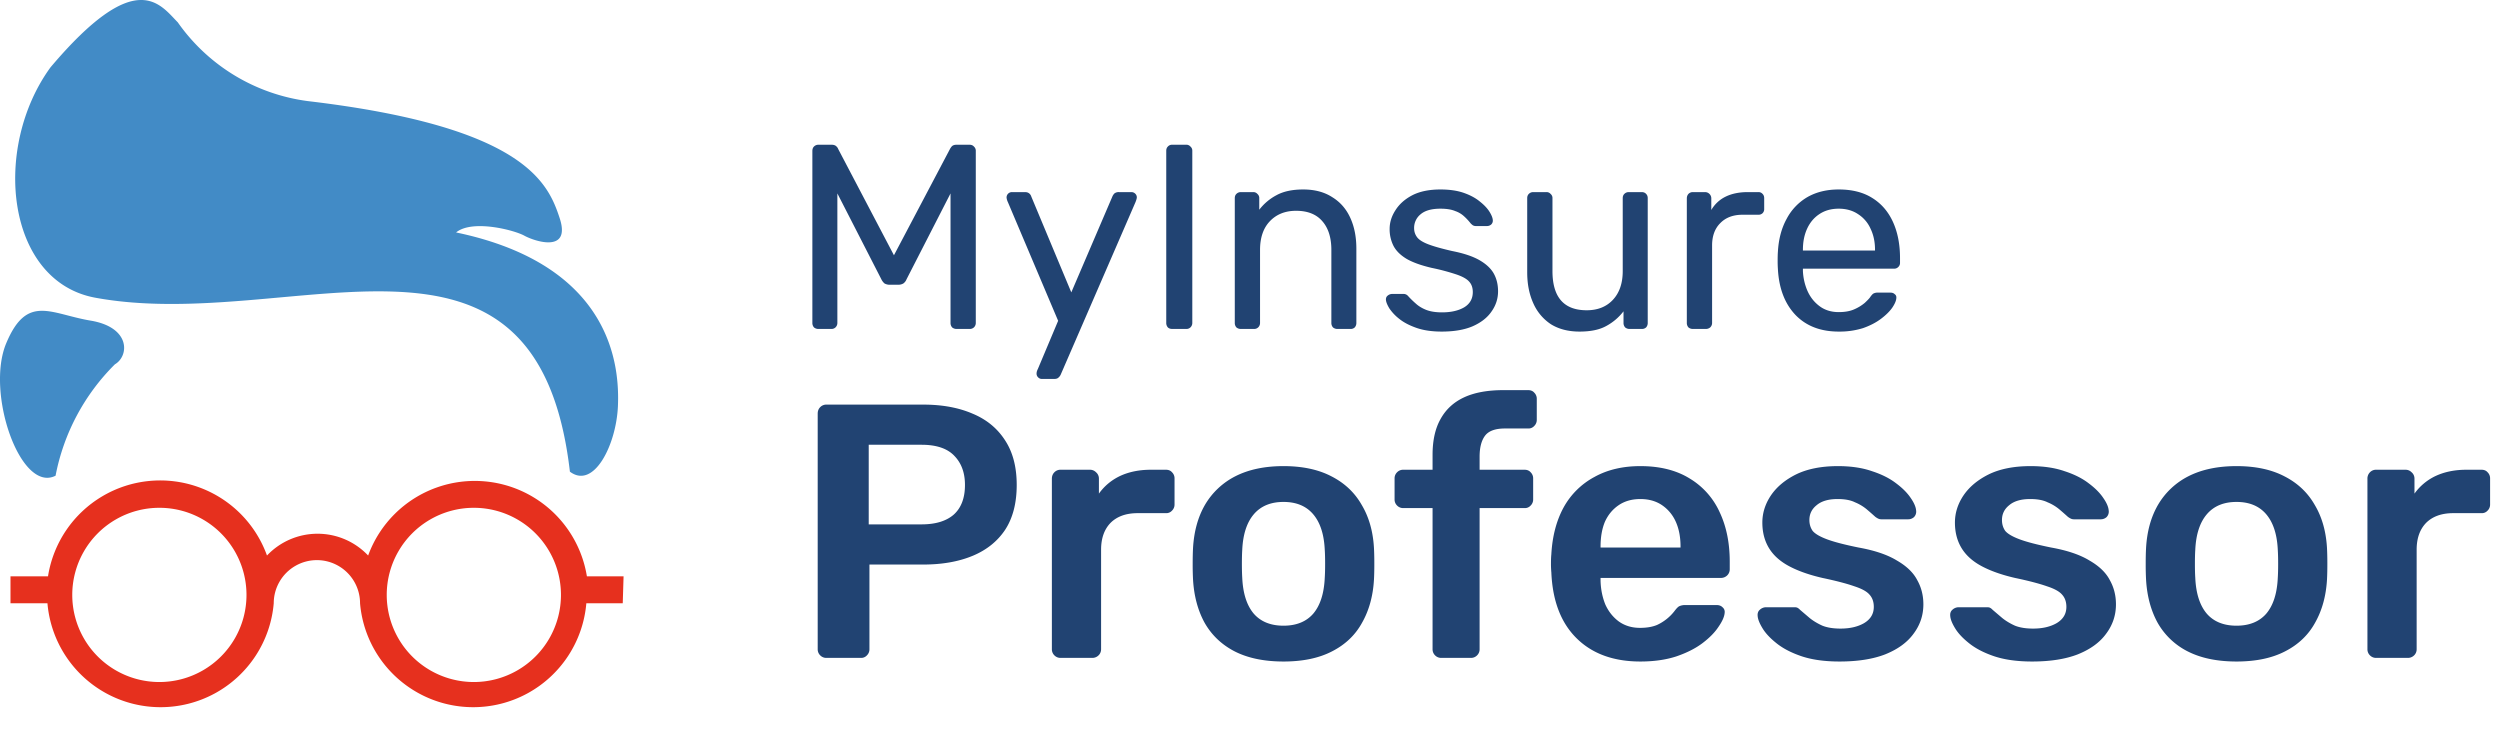 <svg width="152" height="45" fill="none" xmlns="http://www.w3.org/2000/svg"><path d="M49.76 20a.404.404 0 01-.272-.096.404.404 0 01-.096-.272V9.184c0-.117.032-.208.096-.272a.37.37 0 01.272-.112h.8c.128 0 .224.032.288.096a.397.397 0 01.112.16l3.392 6.464 3.408-6.464a.895.895 0 01.112-.16c.064-.064.16-.096.288-.096h.784c.117 0 .208.037.272.112a.339.339 0 01.112.272v10.448a.37.37 0 01-.112.272.368.368 0 01-.272.096h-.784a.404.404 0 01-.272-.096.404.404 0 01-.096-.272V11.76l-2.672 5.216a.583.583 0 01-.192.256.594.594 0 01-.32.08h-.496a.627.627 0 01-.336-.08.805.805 0 01-.192-.256l-2.672-5.216v7.872a.37.37 0 01-.112.272.346.346 0 01-.256.096h-.784zm13.583 3.04a.307.307 0 01-.224-.096.307.307 0 01-.096-.224.53.53 0 01.016-.128.824.824 0 01.064-.16l1.232-2.928-3.056-7.216a.85.85 0 01-.08-.272.326.326 0 01.336-.336h.784c.107 0 .192.027.256.08a.383.383 0 01.128.192l2.432 5.824 2.496-5.824a.605.605 0 01.128-.192.414.414 0 01.272-.08h.752c.096 0 .176.032.24.096a.307.307 0 01.096.224c0 .053-.026.15-.08.288l-4.544 10.48a.507.507 0 01-.144.192c-.053.053-.138.08-.256.08h-.752zM71.276 20c-.118 0-.208-.032-.272-.096a.404.404 0 01-.096-.272V9.168c0-.107.032-.192.096-.256a.339.339 0 01.272-.112h.848a.32.32 0 01.256.112.32.32 0 01.112.256v10.464a.37.37 0 01-.112.272.346.346 0 01-.256.096h-.848zm4.167 0a.404.404 0 01-.272-.096.404.404 0 01-.096-.272v-7.584c0-.107.032-.192.096-.256a.37.37 0 01.272-.112h.752a.32.32 0 01.256.112.32.32 0 01.112.256v.704a3.202 3.202 0 011.04-.88c.426-.235.97-.352 1.632-.352.693 0 1.28.155 1.76.464.49.299.858.72 1.104 1.264.245.533.368 1.157.368 1.872v4.512a.404.404 0 01-.096.272.346.346 0 01-.256.096h-.8a.404.404 0 01-.272-.096.404.404 0 01-.096-.272V15.2c0-.747-.182-1.328-.544-1.744-.363-.427-.896-.64-1.6-.64-.662 0-1.195.213-1.6.64-.395.416-.592.997-.592 1.744v4.432a.37.37 0 01-.112.272.346.346 0 01-.256.096h-.8zm12.215.16c-.598 0-1.11-.075-1.536-.224-.427-.15-.774-.33-1.04-.544a2.799 2.799 0 01-.608-.64c-.128-.213-.198-.384-.208-.512-.01-.117.026-.208.112-.272a.425.425 0 01.256-.096h.704c.064 0 .112.01.144.032.042.01.096.053.16.128.138.15.293.299.464.448.17.15.378.272.624.368.256.096.57.144.944.144.544 0 .992-.101 1.344-.304.352-.213.528-.523.528-.928 0-.267-.075-.48-.224-.64-.139-.16-.395-.304-.768-.432a13.036 13.036 0 00-1.504-.4c-.64-.15-1.147-.33-1.52-.544-.374-.224-.64-.485-.8-.784a2.23 2.23 0 01-.24-1.04c0-.395.117-.773.352-1.136.234-.373.576-.677 1.024-.912.458-.235 1.03-.352 1.712-.352.554 0 1.03.07 1.424.208.394.139.72.315.976.528.256.203.448.405.576.608.128.203.197.373.208.512a.322.322 0 01-.096.272.382.382 0 01-.256.096h-.672a.366.366 0 01-.192-.048 1.188 1.188 0 01-.128-.112 3.414 3.414 0 00-.384-.416 1.506 1.506 0 00-.56-.336c-.224-.096-.523-.144-.896-.144-.534 0-.934.112-1.2.336a1.06 1.06 0 00-.4.848c0 .203.058.384.176.544.117.16.341.304.672.432.33.128.821.267 1.472.416.704.139 1.258.325 1.664.56.405.235.693.507.864.816.17.31.256.667.256 1.072 0 .448-.134.859-.4 1.232-.256.373-.64.672-1.152.896-.502.213-1.126.32-1.872.32zm8.38 0c-.683 0-1.264-.15-1.744-.448a2.942 2.942 0 01-1.072-1.28c-.245-.544-.368-1.168-.368-1.872v-4.512c0-.107.032-.192.096-.256a.37.37 0 01.272-.112h.8a.32.32 0 01.256.112.32.32 0 01.112.256v4.432c0 1.59.693 2.384 2.08 2.384.661 0 1.19-.208 1.584-.624.405-.427.608-1.013.608-1.76v-4.432c0-.107.032-.192.096-.256a.37.37 0 01.272-.112h.784c.117 0 .208.037.272.112.064.064.096.15.096.256v7.584a.404.404 0 01-.096.272.368.368 0 01-.272.096h-.736a.404.404 0 01-.272-.096.404.404 0 01-.096-.272v-.704c-.288.373-.64.672-1.056.896-.405.224-.944.336-1.616.336zm6.889-.16a.404.404 0 01-.272-.096.404.404 0 01-.096-.272v-7.568c0-.107.032-.197.096-.272a.37.37 0 01.272-.112h.736a.37.37 0 01.272.112.369.369 0 01.112.272v.704a2.03 2.03 0 01.88-.816c.373-.181.821-.272 1.344-.272h.64a.32.32 0 01.256.112c.064.064.096.15.096.256v.656a.346.346 0 01-.096.256.345.345 0 01-.256.096h-.96c-.576 0-1.029.17-1.36.512-.331.33-.496.784-.496 1.36v4.704a.369.369 0 01-.112.272.404.404 0 01-.272.096h-.784zm8.866.16c-1.099 0-1.973-.336-2.624-1.008-.651-.683-1.008-1.61-1.072-2.784a6.942 6.942 0 01-.016-.528c0-.224.005-.405.016-.544.043-.757.219-1.419.528-1.984a3.301 3.301 0 011.264-1.328c.544-.31 1.179-.464 1.904-.464.811 0 1.488.17 2.032.512.555.341.976.827 1.264 1.456.288.63.432 1.365.432 2.208v.272a.338.338 0 01-.112.272.345.345 0 01-.256.096h-5.536v.144c.021.437.117.848.288 1.232.171.373.416.677.736.912s.704.352 1.152.352c.384 0 .704-.059.96-.176a2.61 2.61 0 00.624-.384c.16-.15.267-.261.32-.336.096-.139.171-.219.224-.24a.517.517 0 01.256-.048h.768c.107 0 .192.032.256.096.075.053.107.133.096.24-.011.16-.096.357-.256.592-.16.224-.389.448-.688.672-.299.224-.661.41-1.088.56a4.76 4.76 0 01-1.472.208zm-2.176-4.928h4.384v-.048c0-.48-.091-.907-.272-1.28a2.022 2.022 0 00-.752-.88c-.331-.224-.725-.336-1.184-.336-.459 0-.853.112-1.184.336-.32.213-.565.507-.736.88-.171.373-.256.8-.256 1.28v.048zM50.244 40a.51.51 0 01-.374-.154.51.51 0 01-.154-.374V25.15c0-.161.051-.293.154-.396a.51.51 0 01.374-.154h5.896c1.144 0 2.141.183 2.992.55.85.352 1.51.895 1.98 1.628.47.719.704 1.62.704 2.706 0 1.1-.235 2.01-.704 2.728-.47.704-1.13 1.232-1.98 1.584-.85.352-1.848.528-2.992.528h-3.278v5.148a.51.51 0 01-.154.374.466.466 0 01-.374.154h-2.09zm2.574-8.118h3.212c.85 0 1.503-.198 1.958-.594.455-.41.682-1.012.682-1.804 0-.733-.213-1.32-.638-1.76-.425-.455-1.093-.682-2.002-.682h-3.212v4.84zM64.482 40a.509.509 0 01-.374-.154.51.51 0 01-.154-.374V29.11c0-.161.051-.293.154-.396a.509.509 0 01.374-.154h1.782a.51.51 0 01.374.154.502.502 0 01.176.396v.902c.337-.47.77-.829 1.298-1.078.543-.25 1.166-.374 1.87-.374h.902c.161 0 .286.051.374.154a.51.51 0 01.154.374v1.584a.51.51 0 01-.154.374.466.466 0 01-.374.154h-1.716c-.704 0-1.254.198-1.65.594-.381.396-.572.939-.572 1.628v6.05a.51.51 0 01-.154.374.536.536 0 01-.396.154h-1.914zm13.555.22c-1.173 0-2.163-.205-2.97-.616-.792-.41-1.4-.99-1.826-1.738-.41-.748-.645-1.62-.704-2.618a17.855 17.855 0 01-.022-.968c0-.381.008-.704.022-.968.06-1.012.301-1.885.726-2.618a4.497 4.497 0 011.848-1.738c.807-.41 1.782-.616 2.926-.616 1.144 0 2.112.205 2.904.616.807.41 1.423.99 1.848 1.738.44.733.69 1.606.748 2.618.015.264.022.587.022.968s-.007.704-.022.968c-.058.997-.3 1.87-.726 2.618-.41.748-1.019 1.327-1.826 1.738-.792.41-1.774.616-2.948.616zm0-2.178c.778 0 1.38-.242 1.804-.726.426-.499.66-1.225.704-2.178.015-.22.022-.506.022-.858s-.007-.638-.022-.858c-.044-.939-.278-1.657-.704-2.156-.425-.499-1.026-.748-1.804-.748-.777 0-1.378.25-1.804.748-.425.499-.66 1.217-.704 2.156-.014.22-.022.506-.022.858s.008.638.022.858c.044.953.28 1.68.704 2.178.426.484 1.027.726 1.804.726zM87.628 40a.51.51 0 01-.374-.154.51.51 0 01-.154-.374v-8.58h-1.782a.51.51 0 01-.374-.154.51.51 0 01-.154-.374v-1.276a.51.51 0 01.154-.374.51.51 0 01.374-.154H87.1v-.902c0-.88.161-1.606.484-2.178.323-.587.8-1.027 1.43-1.32.63-.293 1.43-.44 2.398-.44h1.496c.161 0 .286.051.374.154a.51.51 0 01.154.374v1.276a.51.51 0 01-.154.374.466.466 0 01-.374.154H91.5c-.587 0-.99.147-1.21.44-.22.293-.33.719-.33 1.276v.792h2.728c.161 0 .286.051.374.154a.51.51 0 01.154.374v1.276a.51.51 0 01-.154.374.466.466 0 01-.374.154H89.96v8.58a.51.51 0 01-.154.374.51.51 0 01-.374.154h-1.804zm12.106.22c-1.628 0-2.92-.47-3.872-1.408-.954-.939-1.467-2.273-1.54-4.004a5.68 5.68 0 01-.023-.55c0-.235.008-.418.022-.55.06-1.1.308-2.053.749-2.86A4.627 4.627 0 0196.94 29c.791-.44 1.723-.66 2.794-.66 1.188 0 2.185.25 2.992.748a4.594 4.594 0 011.826 2.046c.41.865.616 1.87.616 3.014v.462a.512.512 0 01-.154.374.537.537 0 01-.396.154h-7.304v.176c.014.513.11.99.286 1.43.19.425.462.77.814 1.034.366.264.799.396 1.297.396.411 0 .756-.059 1.035-.176a2.852 2.852 0 001.056-.836c.132-.176.234-.279.308-.308a.852.852 0 01.374-.066h1.892c.146 0 .264.044.352.132a.363.363 0 01.132.33c-.015.235-.14.52-.374.858-.22.337-.543.667-.968.99-.426.323-.961.594-1.606.814-.631.205-1.357.308-2.178.308zm-2.42-6.93h4.862v-.066c0-.572-.096-1.07-.286-1.496a2.371 2.371 0 00-.836-1.012c-.367-.25-.807-.374-1.32-.374-.514 0-.954.125-1.32.374-.367.25-.646.587-.837 1.012-.175.425-.263.924-.263 1.496v.066zm14.523 6.93c-.88 0-1.636-.103-2.266-.308-.616-.205-1.122-.462-1.518-.77-.396-.308-.69-.616-.88-.924-.191-.308-.294-.565-.308-.77-.015-.161.029-.286.132-.374a.56.56 0 01.374-.154h1.738a.49.49 0 01.154.022.542.542 0 01.176.132l.594.506c.22.176.476.33.77.462.293.117.66.176 1.1.176.572 0 1.048-.11 1.43-.33.396-.235.594-.565.594-.99 0-.308-.088-.557-.264-.748-.162-.19-.47-.36-.924-.506-.455-.161-1.1-.33-1.936-.506-.822-.19-1.504-.433-2.046-.726-.543-.293-.946-.66-1.21-1.1-.264-.44-.396-.953-.396-1.54 0-.572.168-1.115.506-1.628.352-.528.865-.96 1.54-1.298.689-.337 1.54-.506 2.552-.506.792 0 1.481.103 2.068.308.586.19 1.07.433 1.452.726.396.293.696.594.902.902.205.293.315.55.33.77a.475.475 0 01-.132.396.526.526 0 01-.352.132h-1.628a.433.433 0 01-.198-.044 1.107 1.107 0 01-.176-.11 22 22 0 00-.528-.462 2.726 2.726 0 00-.704-.418c-.264-.132-.616-.198-1.056-.198-.558 0-.983.125-1.276.374-.294.235-.44.535-.44.902 0 .25.066.47.198.66.146.176.432.345.858.506.425.161 1.07.33 1.936.506.982.176 1.76.44 2.332.792.586.337.997.733 1.232 1.188.249.44.374.931.374 1.474 0 .66-.198 1.254-.594 1.782-.382.528-.954.946-1.716 1.254-.748.293-1.68.44-2.794.44zm11.709 0c-.88 0-1.636-.103-2.266-.308-.616-.205-1.122-.462-1.518-.77-.396-.308-.69-.616-.88-.924-.191-.308-.294-.565-.308-.77-.015-.161.029-.286.132-.374a.56.56 0 01.374-.154h1.738a.49.49 0 01.154.022.542.542 0 01.176.132l.594.506c.22.176.476.33.77.462.293.117.66.176 1.1.176.572 0 1.048-.11 1.43-.33.396-.235.594-.565.594-.99 0-.308-.088-.557-.264-.748-.162-.19-.47-.36-.924-.506-.455-.161-1.1-.33-1.936-.506-.822-.19-1.504-.433-2.046-.726-.543-.293-.946-.66-1.21-1.1-.264-.44-.396-.953-.396-1.54 0-.572.168-1.115.506-1.628.352-.528.865-.96 1.54-1.298.689-.337 1.54-.506 2.552-.506.792 0 1.481.103 2.068.308.586.19 1.07.433 1.452.726.396.293.696.594.902.902.205.293.315.55.33.77a.475.475 0 01-.132.396.526.526 0 01-.352.132h-1.628a.433.433 0 01-.198-.044 1.107 1.107 0 01-.176-.11 22 22 0 00-.528-.462 2.726 2.726 0 00-.704-.418c-.264-.132-.616-.198-1.056-.198-.558 0-.983.125-1.276.374-.294.235-.44.535-.44.902 0 .25.066.47.198.66.146.176.432.345.858.506.425.161 1.07.33 1.936.506.982.176 1.76.44 2.332.792.586.337.997.733 1.232 1.188.249.44.374.931.374 1.474 0 .66-.198 1.254-.594 1.782-.382.528-.954.946-1.716 1.254-.748.293-1.68.44-2.794.44zm12.435 0c-1.174 0-2.164-.205-2.97-.616a4.352 4.352 0 01-1.826-1.738c-.411-.748-.646-1.62-.704-2.618a17.552 17.552 0 01-.022-.968c0-.381.007-.704.022-.968.058-1.012.3-1.885.726-2.618a4.497 4.497 0 011.848-1.738c.806-.41 1.782-.616 2.926-.616 1.144 0 2.112.205 2.904.616.806.41 1.422.99 1.848 1.738.44.733.689 1.606.748 2.618.014.264.022.587.022.968s-.008.704-.022.968c-.059.997-.301 1.87-.726 2.618-.411.748-1.02 1.327-1.826 1.738-.792.41-1.775.616-2.948.616zm0-2.178c.777 0 1.378-.242 1.804-.726.425-.499.66-1.225.704-2.178.014-.22.022-.506.022-.858s-.008-.638-.022-.858c-.044-.939-.279-1.657-.704-2.156-.426-.499-1.027-.748-1.804-.748-.778 0-1.379.25-1.804.748-.426.499-.66 1.217-.704 2.156-.015.22-.022.506-.022.858s.007.638.022.858c.044.953.278 1.68.704 2.178.425.484 1.026.726 1.804.726zM144.468 40a.51.51 0 01-.374-.154.512.512 0 01-.154-.374V29.11a.54.54 0 01.154-.396.51.51 0 01.374-.154h1.782c.147 0 .272.051.374.154a.5.5 0 01.176.396v.902a3.32 3.32 0 011.298-1.078c.543-.25 1.166-.374 1.87-.374h.902c.162 0 .286.051.374.154a.508.508 0 01.154.374v1.584a.508.508 0 01-.154.374.465.465 0 01-.374.154h-1.716c-.704 0-1.254.198-1.65.594-.381.396-.572.939-.572 1.628v6.05a.508.508 0 01-.154.374.534.534 0 01-.396.154h-1.914z" fill="#214372"/><path d="M3.069 4.096C-.506 9.016.379 17.1 5.79 18.1c12.02 2.214 26.86-6.723 28.86 10.577 1.46 1.099 2.821-1.64 2.92-3.985.098-2.345-.28-8.56-9.84-10.56.984-.804 3.526-.148 4.15.197.622.344 2.853 1.082 2.148-1.066-.706-2.149-2.132-5.56-15.317-7.117a11.478 11.478 0 01-7.903-4.789c-1.1-1.115-2.542-3.41-7.74 2.74zm.31 24.827a12.986 12.986 0 013.607-6.772c.87-.509.968-2.247-1.475-2.657-2.444-.41-3.87-1.64-5.133 1.378-1.263 3.017.87 9.134 3 8.051z" fill="#428BC6"/><path d="M37.913 35.039h-2.23a6.904 6.904 0 00-13.3-1.263 4.23 4.23 0 00-6.15 0A6.903 6.903 0 002.919 35.04H.638v1.64h2.247a6.904 6.904 0 0013.758 0 2.624 2.624 0 015.248 0 6.904 6.904 0 0013.758 0h2.214l.05-1.64zM9.69 41.467a5.296 5.296 0 110-10.593 5.296 5.296 0 010 10.593zm19.12 0a5.296 5.296 0 110-10.593 5.296 5.296 0 010 10.593z" fill="#E6301E"/></svg>